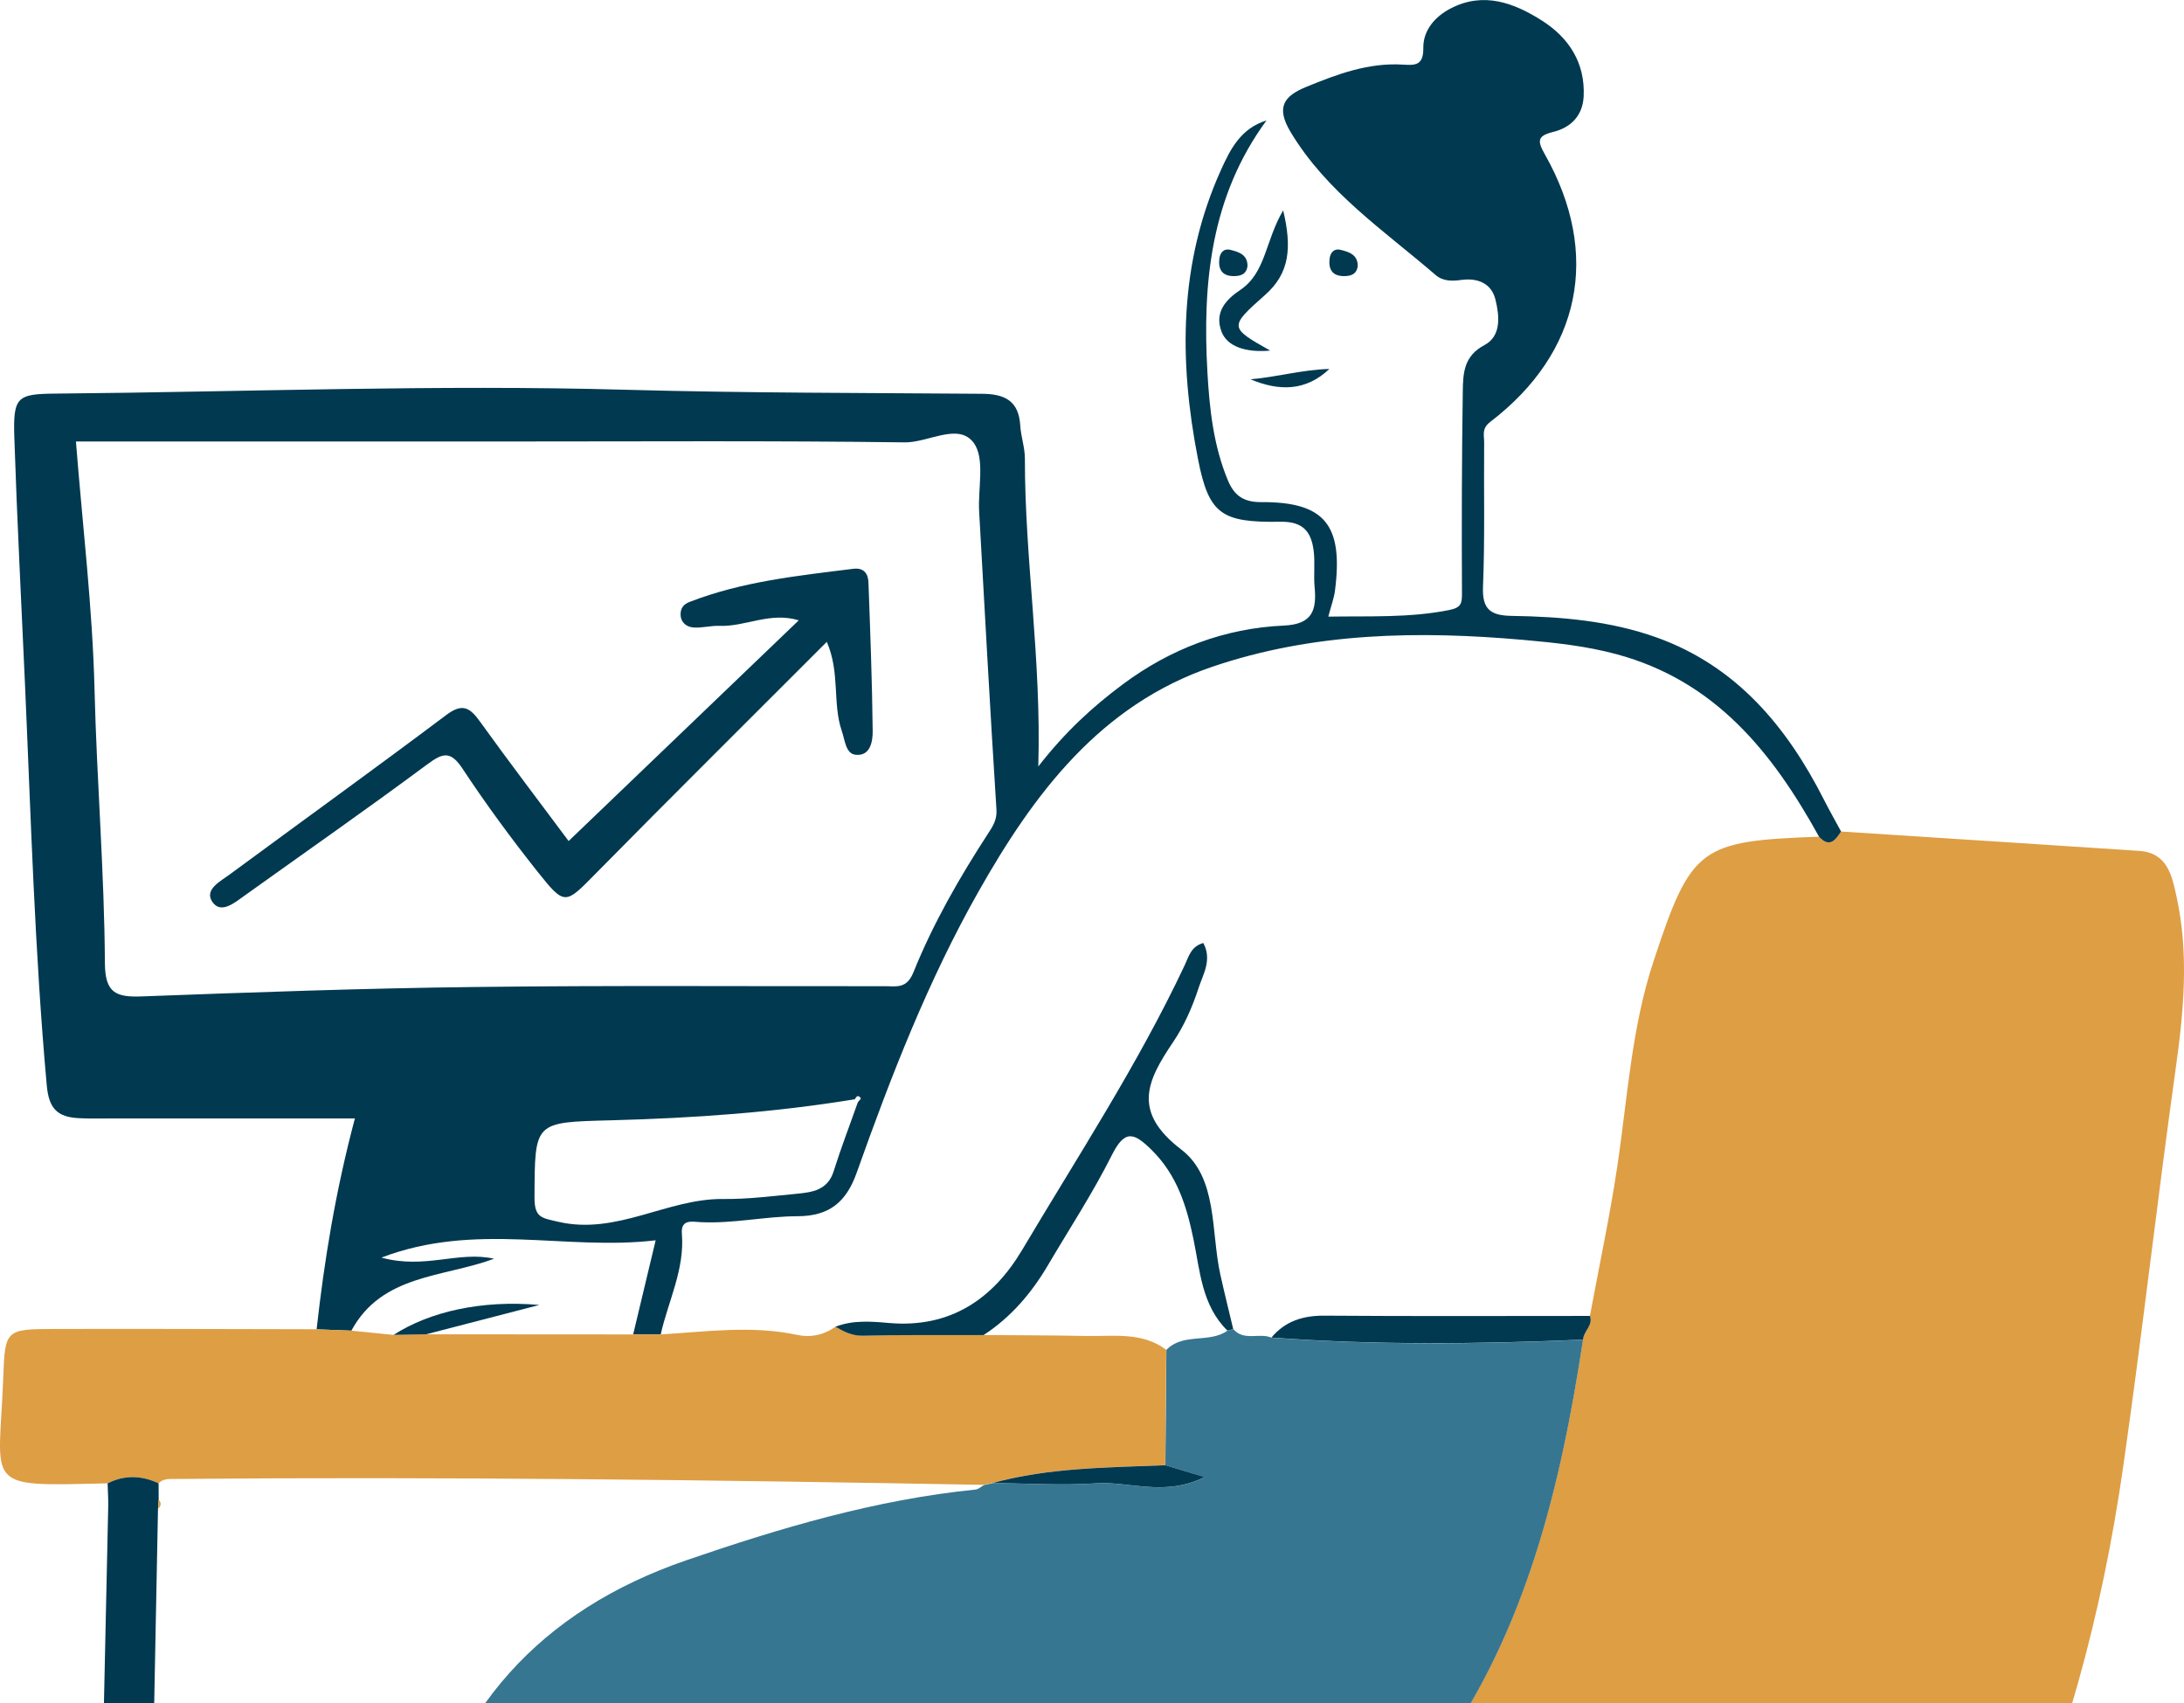 <?xml version="1.0" encoding="UTF-8"?> <svg xmlns="http://www.w3.org/2000/svg" width="472" height="368" viewBox="0 0 472 368" fill="none"><g clip-path="url(#clip0_4301_560)"><path d="M397.881 179.667C419.374 181.062 440.867 182.429 462.346 183.854C468.374 184.261 469.393 189.174 470.354 193.579C473.107 206.023 471.956 218.452 470.194 230.984C466.175 259.651 462.943 288.421 458.836 317.074C454.293 348.707 446.051 379.323 432.756 408.572C426.276 422.833 415.647 429.476 400.488 430.014C396.6 430.058 392.712 430.101 388.824 430.131C366.574 430.639 344.338 431.148 322.088 431.657C318.317 431.599 314.545 431.555 310.759 431.497C290.257 431.424 269.754 431.337 249.266 431.264C243.339 430.887 237.412 430.523 231.486 430.145C227.962 431.802 224.132 429.956 220.565 431.105C209.673 431.061 198.78 430.916 187.888 431.017C183.942 431.046 180.564 430.203 178.7 426.525C176.822 422.804 178.409 419.446 180.608 416.407C185.588 409.546 193.116 407.292 200.892 406.624C221.832 404.821 242.829 403.774 263.783 402.001C282.481 400.431 299.62 394.689 310.963 378.697C329.908 352.021 337.276 321.115 342.11 289.424C342.212 287.607 344.309 286.356 343.61 284.307C345.591 273.651 347.862 263.038 349.479 252.324C351.736 237.351 352.566 222.13 357.385 207.608C365.511 183.054 367.287 181.702 393.134 180.786C395.391 183.214 396.658 181.528 397.881 179.652V179.667Z" fill="#DE9E44"></path><path d="M342.125 289.453C337.291 321.144 329.922 352.051 310.978 378.727C299.634 394.703 282.495 400.446 263.798 402.03C242.859 403.789 221.846 404.85 200.907 406.653C193.131 407.322 185.602 409.575 180.622 416.437C178.423 419.475 176.822 422.833 178.715 426.555C180.578 430.233 183.957 431.076 187.903 431.047C198.795 430.96 209.687 431.09 220.579 431.134C216.91 446.195 213.255 461.27 209.585 476.331C197.091 476.331 184.612 476.331 172.118 476.331C170.749 476.331 169.366 476.331 167.997 476.331C157.236 476.331 146.475 476.301 135.729 476.301C134.535 475.836 133.355 475.371 132.161 474.906C121.356 474.179 110.421 476.142 99.718 473.394C98.669 473.438 97.621 473.481 96.573 473.525C84.85 473.22 83.846 472.783 84.821 460.892C86.423 441.47 86.103 421.932 90.18 402.626C97.184 369.496 116.799 347.98 148.354 337.121C168.653 330.143 189.257 324.023 210.794 321.857C211.449 321.799 212.046 321.217 212.658 320.883C213.284 320.737 213.91 320.607 214.536 320.461C221.992 320.519 229.476 321.028 236.888 320.519C244.082 320.025 251.625 323.485 260.376 319.167C256.313 317.946 254.086 317.277 251.858 316.609C251.93 308.293 252.003 299.993 252.076 291.677C255.716 287.898 261.323 290.325 265.283 287.52C265.72 287.432 266.143 287.331 266.565 287.2C268.851 289.86 272.171 287.898 274.792 289.031C297.232 290.703 319.686 290.456 342.14 289.482L342.125 289.453Z" fill="#367691"></path><path d="M397.882 179.667C396.659 181.542 395.392 183.243 393.135 180.801C383.087 162.615 370.724 147.103 349.333 141.347C342.766 139.573 336.053 138.875 329.398 138.279C306.639 136.259 283.908 136.622 262.007 144.065C237.718 152.322 223.375 171.613 211.478 192.634C200.572 211.882 192.548 232.568 185.136 253.415C182.923 259.637 179.312 262.777 172.38 262.792C165.391 262.806 158.445 264.434 151.383 264.071C149.621 263.984 147.102 263.359 147.364 266.571C148.004 274.291 144.408 281.109 142.791 288.334C140.811 288.334 138.816 288.334 136.836 288.334C138.394 281.85 139.937 275.366 141.699 267.996C122.172 270.307 102.82 263.94 82.433 271.732C91.884 274.32 99.136 270.235 106.78 271.979C95.874 276.035 82.535 275.294 75.939 287.52C73.434 287.418 70.93 287.331 68.425 287.229C70.085 272.372 72.459 257.631 76.696 241.669C58.509 241.669 40.977 241.669 23.43 241.669C21.245 241.669 19.061 241.727 16.892 241.596C12.465 241.335 10.557 239.59 10.106 234.517C7.485 205.587 6.684 176.571 5.388 147.569C4.602 129.949 3.684 112.345 3.102 94.711C2.796 85.611 3.655 85.116 12.305 85.044C53.267 84.68 94.243 83.067 135.205 84.215C160.906 84.927 186.578 84.884 212.279 85.087C217.201 85.131 220.172 86.643 220.492 91.934C220.638 94.333 221.497 96.703 221.497 99.087C221.468 120.776 225.079 142.263 224.395 165.609C230.263 158.079 236.175 152.686 242.64 147.874C252.994 140.169 264.643 135.75 277.472 135.168C283.631 134.892 284.578 131.854 284.112 126.882C283.864 124.236 284.243 121.518 283.893 118.901C283.355 114.947 281.665 112.665 276.802 112.737C263.973 112.941 261.25 111.167 258.891 99.116C254.756 77.949 254.756 56.856 263.886 36.692C265.881 32.288 268.123 27.752 273.715 26.022C261.643 42.464 259.852 61.188 260.944 80.45C261.396 88.373 262.255 96.325 265.371 103.797C266.725 107.039 268.735 108.521 272.55 108.492C286.311 108.42 290.344 113.406 288.509 127.653C288.291 129.295 287.679 130.894 287.068 133.235C295.994 133.089 304.556 133.526 313.133 131.825C315.783 131.301 315.973 130.429 315.958 128.132C315.885 113.624 315.914 99.116 316.133 84.607C316.191 80.755 316.293 76.946 320.793 74.577C324.535 72.6 324.04 68.195 323.195 64.735C322.351 61.275 319.438 59.996 315.798 60.49C313.876 60.752 311.866 60.81 310.25 59.414C299.125 49.82 286.762 41.577 278.928 28.537C275.71 23.173 277.443 20.759 282.321 18.768C289.048 16.006 295.834 13.476 303.289 13.97C305.94 14.145 307.643 14.058 307.6 10.394C307.541 6.556 310.133 3.576 313.497 1.832C320.618 -1.875 327.243 0.625 333.286 4.478C339.082 8.17 342.606 13.607 342.256 20.832C342.052 25.004 339.475 27.578 335.66 28.508C332.165 29.366 332.253 30.5 333.869 33.349C346.042 54.849 341.688 76.176 322.045 91.178C320.166 92.618 320.763 94.071 320.749 95.569C320.661 105.977 320.924 116.415 320.501 126.809C320.297 131.767 322.249 133.002 326.705 133.075C337.364 133.235 348.066 134.151 358.114 137.77C375.253 143.949 386.13 156.945 394.139 172.704C395.333 175.059 396.644 177.356 397.896 179.682L397.882 179.667ZM184.787 237.511C167.386 240.375 149.825 241.596 132.22 242.061C115.372 242.512 115.59 242.236 115.517 258.75C115.503 263.155 117.075 263.155 120.672 263.998C133.326 266.92 144.189 258.939 156.304 259.07C161.605 259.128 166.92 258.445 172.22 257.936C175.584 257.616 178.89 257.151 180.171 253.066C181.744 248.051 183.651 243.123 185.399 238.151C185.617 237.86 186.098 237.409 186.039 237.308C185.544 236.566 185.093 236.784 184.772 237.511H184.787ZM16.411 95.394C17.838 113.566 19.993 131.258 20.43 148.993C20.911 168.735 22.556 188.419 22.672 208.16C22.716 214.586 25.119 215.502 30.609 215.298C54.562 214.411 78.531 213.539 102.499 213.263C132.074 212.899 161.663 213.132 191.238 213.088C193.728 213.088 195.941 213.714 197.412 210.079C201.649 199.569 207.299 189.712 213.488 180.19C214.522 178.606 215.497 177.181 215.352 174.942C213.983 153.485 212.818 132.014 211.61 110.542C211.318 105.483 212.935 99.072 210.43 95.685C207.125 91.237 200.659 95.656 195.504 95.583C167.138 95.205 138.772 95.394 110.406 95.394C79.157 95.394 47.893 95.394 16.426 95.394H16.411Z" fill="#013951"></path><path d="M68.425 287.229C70.93 287.33 73.434 287.418 75.939 287.519C78.982 287.825 82.011 288.13 85.054 288.435C87.399 288.392 89.743 288.348 92.073 288.304C106.999 288.304 121.924 288.319 136.835 288.333C138.816 288.333 140.811 288.333 142.791 288.333C152.62 287.752 162.435 286.327 172.278 288.435C175.176 289.06 178.059 288.464 180.549 286.662C182.399 287.708 184.161 288.639 186.52 288.595C195.198 288.392 203.877 288.479 212.556 288.464C219.953 288.522 227.365 288.522 234.762 288.668C240.66 288.784 246.79 287.723 252.047 291.648C251.974 299.963 251.901 308.264 251.828 316.579C239.305 317.088 226.739 317.088 214.507 320.417C213.881 320.563 213.255 320.694 212.629 320.839C154.28 319.763 95.946 319.051 37.583 319.56C36.331 319.56 35.195 319.531 34.278 320.505C30.608 318.789 26.939 318.644 23.269 320.505C-4.063 321.159 -0.189 321.682 0.699 297.681C1.077 287.301 1.209 287.185 11.737 287.156C30.638 287.098 49.538 287.185 68.439 287.214L68.425 287.229Z" fill="#DE9E44"></path><path d="M23.269 320.505C26.939 318.644 30.608 318.789 34.278 320.505C34.278 321.682 34.278 322.874 34.292 324.052C34.249 324.691 34.191 325.331 34.147 325.971C33.448 360.788 32.851 395.619 31.992 430.436C31.278 459.656 30.725 488.891 29.152 518.067C28.308 533.666 28.526 549.25 27.813 564.834C27.74 566.287 27.871 567.77 27.594 569.18C26.822 572.931 25.221 576.783 20.808 576.144C16.251 575.49 16.498 571.797 16.848 567.683C17.925 554.934 18.566 542.126 18.872 529.334C20.474 461.415 21.901 393.511 23.386 325.593C23.43 323.906 23.299 322.206 23.255 320.519L23.269 320.505Z" fill="#013951"></path><path d="M277.312 45.444C279.234 53.498 278.724 59.022 273.438 63.703C265.575 70.666 265.648 70.753 274.516 75.754C269.099 76.234 265.211 74.824 264.002 71.684C262.371 67.424 265.022 64.677 268.036 62.656C273.598 58.92 273.424 52.044 277.312 45.458V45.444Z" fill="#013951"></path><path d="M270.234 81.947C275.899 81.496 281.52 79.853 287.301 79.723C282.175 84.578 276.394 84.534 270.234 81.947Z" fill="#013951"></path><path d="M34.162 325.971C34.205 325.331 34.264 324.677 34.307 324.052C34.919 324.75 34.861 325.389 34.162 325.971Z" fill="#DE9E44"></path><path d="M274.778 289.002C277.792 285.426 281.636 284.234 286.31 284.278C305.415 284.423 324.52 284.336 343.625 284.336C344.338 286.385 342.227 287.636 342.125 289.453C319.671 290.427 297.217 290.674 274.778 289.002Z" fill="#013951"></path><path d="M265.254 287.49C259.706 282.039 259.357 274.61 257.915 267.676C256.43 260.538 254.377 253.924 248.945 248.53C245.087 244.707 243.106 243.966 240.281 249.606C236.204 257.733 231.18 265.408 226.55 273.258C222.982 279.335 218.526 284.598 212.556 288.479C203.877 288.494 195.199 288.392 186.52 288.61C184.146 288.668 182.399 287.738 180.55 286.676C184.321 285.194 188.325 285.528 192.141 285.862C205.392 287.011 214.609 280.658 220.914 270.06C232.957 249.781 245.931 230.01 256.008 208.611C256.911 206.706 257.362 204.511 260.056 203.755C262.007 207.39 259.983 210.544 259.037 213.466C257.712 217.551 255.92 221.636 253.518 225.183C247.882 233.528 244.606 240.215 255.294 248.385C263.201 254.433 261.672 266.033 263.725 275.352C264.599 279.306 265.589 283.246 266.521 287.185C266.099 287.316 265.662 287.418 265.24 287.505L265.254 287.49Z" fill="#013951"></path><path d="M214.521 320.432C226.753 317.103 239.32 317.103 251.843 316.594C254.071 317.262 256.299 317.931 260.361 319.152C251.61 323.47 244.067 320.01 236.874 320.504C229.462 321.013 221.977 320.504 214.521 320.446V320.432Z" fill="#013951"></path><path d="M85.054 288.436C92.889 283.391 104.116 280.862 116.566 281.966C107.159 284.409 99.616 286.357 92.088 288.305C89.743 288.348 87.399 288.392 85.069 288.436H85.054Z" fill="#013951"></path><path d="M122.885 181.731C139.617 165.697 155.824 150.142 172.628 134.034C166.381 132.144 161.037 135.459 155.533 135.226C153.625 135.154 151.688 135.735 149.81 135.575C148.354 135.459 147.072 134.47 147.087 132.711C147.087 131.403 147.728 130.56 149.053 130.051C160.44 125.632 172.453 124.396 184.423 122.899C186.665 122.622 187.612 123.931 187.685 125.806C188.078 136.506 188.485 147.205 188.602 157.905C188.631 160.114 188.136 163.443 184.903 163.08C182.748 162.847 182.632 159.969 181.933 157.963C179.865 151.959 181.598 145.402 178.686 138.686C161.867 155.535 145.237 172.006 128.812 188.68C122.143 195.454 122.114 195.803 116.187 188.36C110.479 181.179 105.033 173.765 99.98 166.118C97.344 162.12 95.67 162.687 92.277 165.202C79.273 174.855 65.993 184.115 52.829 193.536C50.645 195.106 47.733 197.533 45.913 194.902C44.049 192.213 47.645 190.425 49.67 188.927C65.236 177.443 80.948 166.133 96.412 154.517C99.864 151.915 101.494 152.802 103.693 155.855C109.882 164.461 116.318 172.907 122.885 181.717V181.731Z" fill="#013951"></path><path d="M293.431 57.48C293.198 59.298 291.916 59.676 290.373 59.661C287.883 59.617 287.097 58.135 287.344 55.925C287.49 54.587 288.32 53.628 289.703 53.977C291.509 54.428 293.445 54.995 293.431 57.48Z" fill="#013951"></path><path d="M269.608 57.48C269.375 59.298 268.094 59.676 266.55 59.661C264.06 59.617 263.274 58.135 263.521 55.925C263.667 54.587 264.497 53.628 265.88 53.977C267.686 54.428 269.623 54.995 269.608 57.48Z" fill="#013951"></path></g><defs><clipPath id="clip0_4301_560"><rect width="472" height="586" fill="white"></rect></clipPath></defs></svg> 